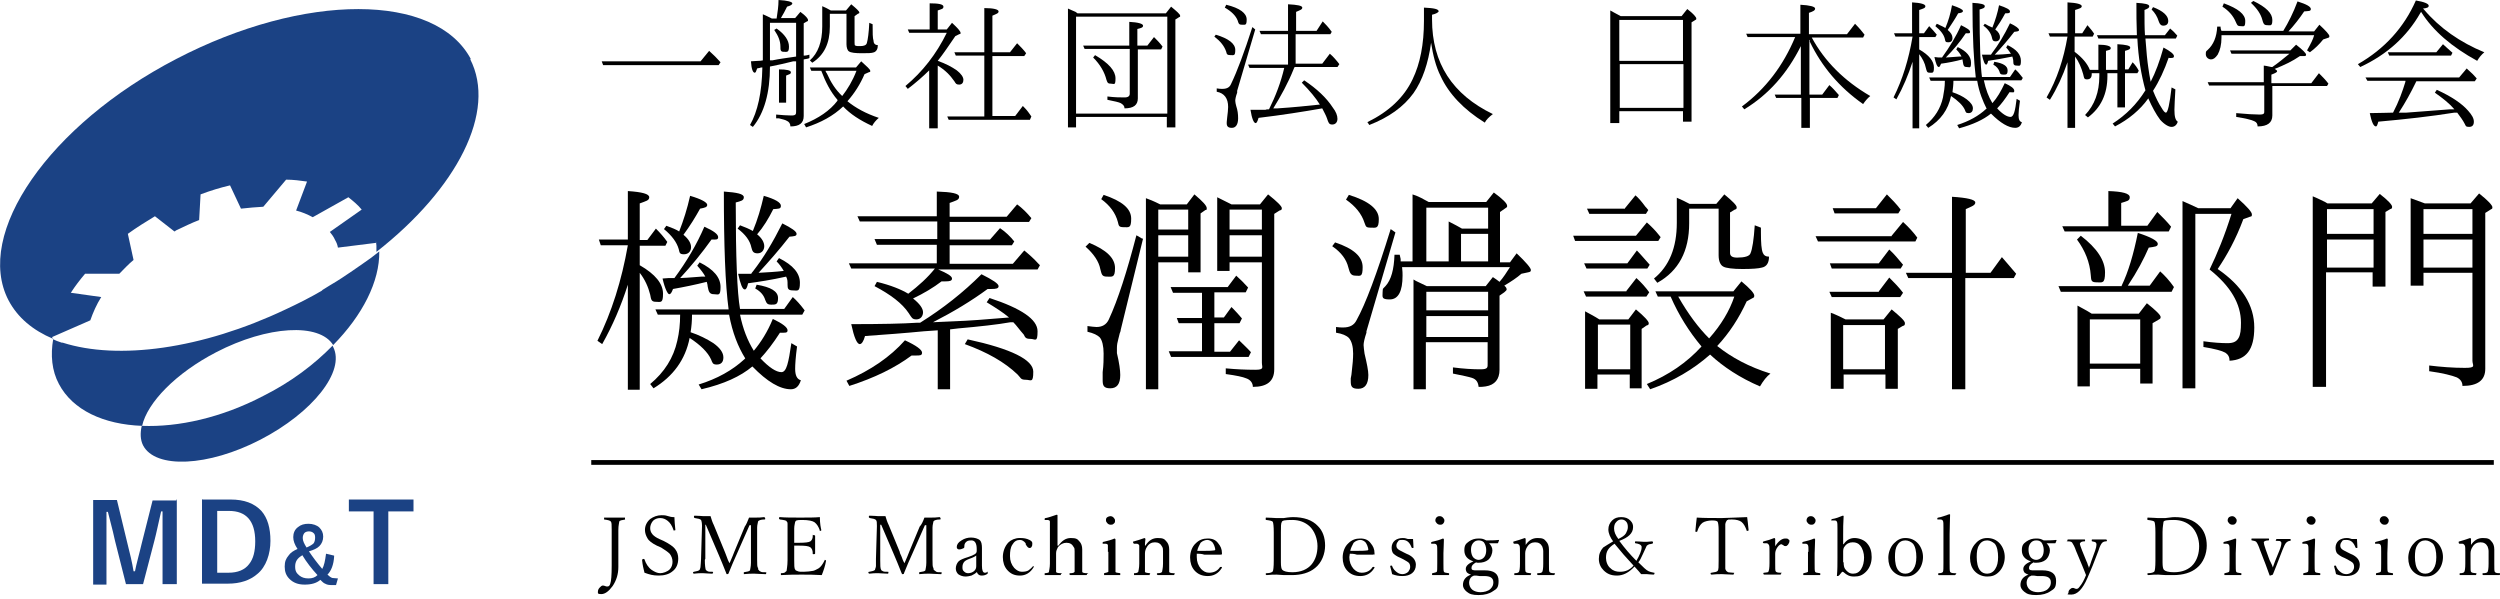 <?xml version="1.0" encoding="UTF-8"?>
<svg xmlns="http://www.w3.org/2000/svg" version="1.1" viewBox="0 0 526 126">
  <defs>
    <style>
      .cls-1 {
        fill: #1b4284;
      }

      .cls-2 {
        fill: none;
        stroke: #000;
        stroke-miterlimit: 10;
      }
    </style>
  </defs>
  <!-- Generator: Adobe Illustrator 28.7.1, SVG Export Plug-In . SVG Version: 1.2.0 Build 142)  -->
  <g>
    <g id="_レイヤー_1" data-name="レイヤー_1">
      <g>
        <path d="M147.4,12.9l1.8-2.2c.9.8,1.7,1.6,2.4,2.4l-.4.6h-24.3l-.3-.8h20.8Z"/>
        <path d="M169.1,11.7h.2c.3,0,.6-.1,1-.2v.7c-.1.1-.5.2-1.2.3v11.9c0,1.5-.9,2.2-2.8,2.2,0-.6-.3-1-.8-1.2-.3-.2-.9-.3-1.6-.5h-.6v-.8c1.2.1,2.2.2,3.2.2s1-.3,1-.9v-10.5h-.6c-1.6.4-3.3.8-4.9,1.1,0,5.5-1.2,9.8-3.6,12.7l-.6-.4c1.6-2.8,2.5-6.8,2.6-12.1h-.2c0,0-.2,0-.4.1-.2,0-.4.1-.5.1-.2.6-.3.9-.5.9-.4,0-.7-.8-.8-2.4.5,0,1-.1,1.6-.1s.7-.1.9-.1V3c.5.2,1.1.5,1.9.9h1c.2-1.3.4-2.6.4-3.9,1.9.1,2.9.4,2.9.7s-.4.5-1.1.7c-.4.8-.8,1.6-1.3,2.4h3l1.1-1.3c1.1.8,1.6,1.4,1.6,1.7s0,.2-.2.3l-.7.4v6.8ZM167.5,11.9v-7.1h-5.5v7.9h.5c1.4-.3,3-.5,5-.8ZM163.4,6c1.7,1.2,2.6,2.5,2.6,3.8s-.4,1.1-1.1,1.1-.7-.4-.7-1.1c0-1.1-.4-2.2-1.3-3.5l.5-.3ZM163.9,21.6v-7c1.6,0,2.5.2,2.5.6s-.3.4-1,.7v5.7h-1.5ZM176.2,21.2v-.2c-1.4-1.6-2.5-3.7-3.4-6.1h-2.1l-.3-.7h9.7l1.1-1.3c1.2,1.1,1.9,1.7,1.9,2s0,.2-.3.3l-.9.4c-.9,2.1-2.1,4-3.6,5.7,1.7,1.4,3.9,2.6,6.6,3.5-.6.5-1.1,1.1-1.4,1.7-2.6-1.2-4.6-2.5-6.1-4.1-2.1,2-4.7,3.4-7.8,4.4l-.4-.7c3-1.2,5.4-2.8,7-4.9ZM174.6,3v2.6c0,3.5-1.2,6-3.7,7.6l-.5-.5c1.7-1.5,2.6-3.9,2.6-7.1V1.3c.5.2,1.1.5,1.8.9h3.2l1.1-1.3c1.1.9,1.7,1.5,1.7,1.7s0,.2-.3.3l-.7.5v5.5c0,.4,0,.7.2.7.2.1.5.1,1,.1.8,0,1.3-.2,1.4-.7.2-.7.4-2.1.5-4.2l.7.3c0,1.8,0,2.9.2,3.5,0,.6.4.9.9.9,0,.8-.3,1.3-.8,1.5s-1.3.2-2.6.2-2.3-.1-2.7-.4c-.3-.2-.5-.8-.5-1.5V2.9h-3.5ZM177.2,20.2c1.1-1.4,2.2-3.2,3-5.3h-6.5c0,.2.2.4.3.6.8,1.8,1.8,3.4,3.2,4.7Z"/>
        <path d="M197.3,12.8h0c1.7.6,3,1.3,4,2,.9.7,1.4,1.4,1.4,2s-.3,1-.9,1-.7-.2-1-.7c-.9-1.3-2-2.4-3.5-3.3v13.2h-1.8v-12.2c-1.3,1.3-2.8,2.6-4.5,3.9l-.5-.6c3.6-3,6.5-6.7,8.7-11.2h-7.9l-.3-.7h4.6V.7c1.9,0,2.9.2,2.9.7s-.4.5-1.2.8v4h1.9l1.1-1.4c1.2,1.1,1.8,1.8,1.8,2.1s0,.2-.3.3l-.8.4c-1.3,1.9-2.5,3.7-3.7,5.2ZM207.1,24.3v-12.6h-6l-.3-.7h6.3V1.7c2,0,3,.3,3,.7s-.4.5-1.3.9v7.7h3.7l1.5-1.9c.7.7,1.4,1.4,1.9,2.1l-.4.6h-6.7v12.6h4.8l1.6-2.1.3.3c.6.6,1.1,1.3,1.5,1.9l-.3.7h-17.1l-.3-.7h7.8v-.2Z"/>
        <path d="M226.7,2.8h18.6l1.1-1.4c1.2,1,1.9,1.6,1.9,1.9s0,.2-.2.3l-.8.5v22.7h-1.8v-2.2h-19.1v2.2h-1.7V1.8c.6.3,1.2.5,1.6.7l.4.3ZM226.4,3.5v20.4h19.2V3.5h-19.2ZM239.4,10.3v10.4c0,1.4-.9,2.1-2.8,2.1,0-.5-.3-.8-.8-1.1-.4-.2-1.3-.4-2.8-.7v-.7c1.6.2,2.8.2,3.6.2s1.1-.3,1.1-.8v-9.4h-9.5l-.3-.7h9.7v-5c1.9.1,2.9.4,2.9.8s-.4.5-1.2.7v3.5h2.1l1.4-1.8c.6.6,1.2,1.2,1.8,2l-.3.6h-4.9ZM230.4,11.6c2.9,1.7,4.3,3.3,4.3,4.9s-.3,1.1-1,1.1-.7-.3-.9-.8c-.4-1.6-1.3-3.2-2.8-4.7l.4-.5Z"/>
        <path d="M255.8,7.3c2.7.8,4.1,1.9,4.1,3.2s-.3,1.1-1,1.1-.8-.2-.9-.7c-.4-1.2-1.2-2.2-2.5-3.2l.3-.4ZM264.1,6.2l-3.8,12.9v.4c-.3.8-.4,1.4-.4,1.7s.1.7.2,1.1c.3.9.4,1.7.4,2.6,0,1.3-.5,2-1.3,2s-1.1-.3-1.1-1c0,0,0-.4.1-1.2s.2-1.6.2-2.2c0-1.8-.8-2.9-2.4-3.2v-.7c.5.1.9.1,1.2.1.9,0,1.5-.3,1.8-1,1.3-2.7,2.8-6.7,4.5-12l.6.5ZM258,1c2.9.7,4.3,1.8,4.3,3.1s-.3,1.1-1,1.1-.7-.3-.9-.9c-.4-1-1.3-1.9-2.7-2.7l.3-.6ZM272.7,13.4h5.5l1.6-2.1c.7.6,1.4,1.4,2,2.2l-.4.6h-9c-.1.2-.2.3-.2.4-1.2,3-2.7,5.7-4.3,8.3h.9c3.1-.2,6.1-.5,8.9-.8-.8-1.3-2.1-2.9-3.8-4.6l.5-.5c2.7,1.8,4.7,3.7,6,5.7.7.9,1,1.7,1,2.4s-.4,1.2-1.1,1.2-.8-.4-1.1-1.3c-.2-.6-.6-1.3-1-2.1-4,.7-8.4,1.4-13.4,2-.2.7-.4,1.1-.6,1.1-.4,0-.8-.9-1.1-2.8h3.2c0-.1.7-.1.7-.1,1.4-2.8,2.5-5.7,3.2-8.7h-7.3l-.3-.7h8.4v-6.4h-5.7l-.3-.7h6V.9c2,.1,3,.3,3,.7s-.4.5-1.3.9v4h4.3l1.3-2c.5.5,1.2,1.2,1.9,2.2l-.3.5h-7.3v6.2h.1Z"/>
        <path d="M301.3,3.1v1c0,9.2,4.3,15.8,12.8,19.9-.8.6-1.4,1.2-1.7,1.8-4.5-2.8-7.6-6.1-9.3-9.8-1-2-1.6-4.4-2-7-.6,4.3-1.8,7.9-3.7,10.6-2.1,2.9-5.2,5.1-9.3,6.7l-.4-.6c4.5-2.2,7.7-5.2,9.5-9,1.6-3.3,2.4-7.4,2.4-12.3V1.6c2.1.1,3.1.3,3.1.8-.1.2-.5.5-1.4.7Z"/>
        <path d="M341,3.4h12.8l1.2-1.5c1.3,1,1.9,1.7,1.9,2s-.1.2-.2.3l-.8.5v20.9h-1.8v-2.2h-13.4v2.5h-1.9V2.2c.5.3,1.3.7,2.2,1.2ZM340.7,4.2v8.6h13.4V4.2h-13.4ZM354.2,22.7v-9.2h-13.4v9.2h13.4Z"/>
        <path d="M380.7,8.4v11.5h2.7l1.5-2c.7.6,1.3,1.3,2,2.1l-.3.6h-5.8v6.3h-1.8v-6.3h-5.3l-.3-.7h5.5v-10.2c-2.9,5.8-6.8,10.2-11.9,13.3l-.5-.6c5-3.7,8.7-8.6,11.2-14.6h-10l-.3-.7h11.4V1c2,.1,3.1.4,3.1.8s-.4.6-1.3.9v4.5h8l1.7-2.2c1,1,1.6,1.8,2,2.3l-.3.6h-10.8c2.7,5,6.8,9.1,12.3,12.3-.6.5-1.1,1.1-1.5,1.7-5-3.5-8.7-7.9-11.2-13.1v-.4Z"/>
        <path d="M402.4,13c-.9,2.8-2,5.4-3.4,7.9l-.6-.4c1.9-3.8,3.2-8,4-12.8h-3.6l-.3-.7h3.8V.5c1.9.1,2.8.4,2.8.8s-.4.5-1.3.8v4.9h1l1.1-1.5c.6.6,1.1,1.2,1.6,1.8l-.3.5h-3.4v2.6c2.1,1.2,3.1,2.5,3.1,3.8s-.3,1.1-.9,1.1-.6-.3-.8-1c-.2-1-.7-2-1.4-2.9v15.6h-1.4v-14ZM416,17h-5c0,.8-.1,1.6-.2,2.4,1.2.4,2.2.9,3,1.5.9.7,1.3,1.3,1.3,1.9s-.3,1-.9,1-.6-.2-.8-.7c-.4-.9-1.4-1.9-2.9-2.9-.6,2.9-2.2,5.1-4.8,6.7l-.5-.6c1.9-1.6,3.1-3.5,3.6-5.8.2-1.1.4-2.2.4-3.5h-3l-.3-.7h9.8c-.4-3.3-.7-8.5-.7-15.7,1.8.1,2.6.3,2.6.7s-.4.5-1.1.7c0,7.3.2,12,.5,14.2h5.9l1.1-1.6c.5.4,1,1,1.6,1.8l-.3.5h-7.9c.4,1.9,1,3.5,1.8,4.8,1-1.1,1.8-2.5,2.6-4.2,1.3.6,2,1.1,2,1.6s-.3.3-1,.3c-.9,1.4-1.8,2.6-2.6,3.4,1.1,1.2,2.1,1.8,2.8,1.8s1-1.3,1.3-3.8l.7.4c-.2,1.4-.3,2.4-.3,3,0,.9.2,1.4.7,1.5-.2.8-.7,1.2-1.4,1.2-1.4,0-3.1-1-5.1-3-1.6,1.3-3.8,2.3-6.7,3.1l-.4-.7c2.5-.8,4.5-1.9,6.1-3.4h.1c-.8-1.6-1.6-3.5-2-5.9ZM409.3,5.9c.6-1.4,1.1-3,1.4-4.8,1.5.5,2.3.9,2.3,1.2s-.3.4-1,.5c-.6,1.1-1.4,2.3-2.2,3.5.7.6,1,1.1,1,1.7s-.3.9-.9.9-.6-.2-.7-.7c-.2-.9-.9-1.8-2-2.7l.3-.5c.8.4,1.4.6,1.8.9ZM408.6,12.1c1.6-2.2,3-4.5,4-6.8,1.2.6,1.9,1,1.9,1.4s-.3.3-.9.3c-1.2,1.8-2.6,3.5-4.2,5.1.3,0,1.3-.1,2.8-.2h.5c-.2-.4-.5-.9-1.1-1.5l.3-.5c1.9.9,2.8,2,2.8,3.3s-.3.9-.9.9-.7-.3-.8-1c0-.2-.1-.4-.1-.6-1.5.4-3,.7-4.5.9-.2.5-.3.7-.5.7-.3,0-.6-.7-.9-2.1.6.1,1,.1,1.6.1ZM419.2,5.8c.6-1.5,1.1-3.1,1.4-4.7,1.5.5,2.3.9,2.3,1.3s-.3.4-1,.4c-.7,1.3-1.4,2.4-2.1,3.4.7.5,1,1.1,1,1.6s-.3.9-.9.9-.7-.3-.8-.8c-.2-.9-.8-1.8-1.8-2.5l.3-.4c.5.3,1.1.6,1.6.8ZM418.9,11.5l.2-.3c1.3-1.7,2.6-3.8,3.8-6.3,1.3.6,1.9,1.1,1.9,1.4s-.3.3-1,.4c-1.3,1.7-2.7,3.3-4.1,4.8,1.2,0,2.3-.1,3.4-.2-.3-.4-.6-.9-1-1.3l.3-.5c1.9.9,2.8,2,2.8,3.3s-.3,1-.9,1-.7-.3-.7-.8-.1-.7-.2-1.1c-2,.4-3.7.7-5.1.9-.1.6-.3.8-.4.8-.3,0-.6-.7-.9-2.1,1,0,1.6,0,1.9,0ZM419.6,13c1.9.3,2.8.9,2.8,1.8s-.3.9-.9.9-.7-.2-.8-.6c-.2-.6-.6-1.1-1.3-1.5l.2-.6Z"/>
        <path d="M435,7.7h-3.7l-.3-.7h4V.5c2,.1,3,.4,3,.8s-.5.5-1.4.8v4.9h1.5l1.1-1.7c.6.7,1.1,1.3,1.4,1.8l-.3.6h-3.8v3.2c1.6,1.2,2.7,2.5,3.2,3.8h1.8v-5.3c1.7,0,2.6.3,2.6.7s-.3.4-1,.6v4h2.4v-5.4c1.8.1,2.7.3,2.7.7s-.4.5-1.1.7v3.9h.7l.9-1.5c.6.6,1,1.2,1.3,1.8l-.3.5h-2.6v7.2h-1.6v-7.2h-2.1v.6c0,3.8-1.4,6.7-4.1,8.7l-.6-.5c2-2.1,3-4.8,3-8.2v-.6h-1.6v.2c0,.7-.3,1.1-1,1.1s-.6-.4-.8-1.1c-.4-1.4-.9-2.6-1.7-3.7v15h-1.6v-13.8c-1,2.9-2.2,5.5-3.7,7.9l-.7-.5c2.2-3.8,3.6-8.1,4.4-12.8ZM452,20.7c-1.7,2.4-4.1,4.4-7,5.9l-.5-.6c2.8-1.8,5.1-4.1,6.9-7-.9-3.3-1.5-6.9-1.7-10.9h-8.2l-.3-.7h8.4c-.1-2.3-.1-4.6-.1-6.8,1.8.1,2.7.3,2.7.7s-.3.5-1,.8c0,2.1,0,3.8.1,5.3h4.2l1.1-1.4c.5.4,1,.9,1.5,1.5l-.3.6h-6.4c.2,2.8.4,4.8.6,6.1.1.9.3,1.9.5,3,1-1.9,1.9-4.3,2.7-7.2,1.5.8,2.2,1.4,2.2,1.8s-.3.4-.8.4-.2,0-.3-.1c-.9,2.6-2,5-3.3,7,.6,1.5,1.2,2.7,1.8,3.6.4.7.7,1,.9,1,.4,0,.8-1.8,1.2-5.3l.8.4c-.1,2-.2,3.4-.2,4.3,0,1.4.2,2.2.7,2.5-.2.7-.7,1.1-1.3,1.1s-1.5-.5-2.4-1.5c-.9-1.2-1.7-2.7-2.5-4.5ZM455.1,5.4c-.4,0-.7-.3-.9-.9-.3-1-.8-1.8-1.5-2.5l.3-.5c2.1.8,3.2,1.8,3.2,2.9,0,.7-.4,1-1.1,1Z"/>
        <path d="M467.4,6.5h13c1.1-1.8,2.1-3.8,3-6.2,1.9.6,2.8,1.1,2.8,1.6s-.5.4-1.4.5c-1,1.5-2.1,2.9-3.3,4.2h5.4l1.1-1.4c1.4,1.3,2.1,2.1,2.1,2.4s-.1.3-.4.4l-.9.3c-.8,1-1.7,1.9-2.8,2.7l-.6-.4c.8-1.4,1.3-2.4,1.5-3.2h-19.5v.5c0,1.5-.3,2.7-.8,3.6-.5.7-.9,1-1.4,1s-1.1-.4-1.1-1.1.1-.6.4-.9c1.2-1.1,1.9-2.7,2-4.9h.7c0,.5.2.9.2.9ZM478.6,14.5c.3.2.5.3.5.5s-.4.4-1.2.7v1.8h8.4l1.6-2.1c.7.7,1.4,1.4,2,2.2l-.3.5h-11.5v6.2c0,1.5-1,2.3-3.1,2.3,0-.5-.2-.9-.7-1.1-.6-.3-1.9-.6-3.8-.9v-.8c2.2.2,3.8.3,4.9.3s1-.3,1-.9v-5.2h-11.6l-.3-.7h11.8v-3.5c.2,0,.7.1,1.6.3h.2c1.3-.9,2.5-1.9,3.6-2.8h-12.2l-.3-.7h12.7l1.2-1.2c1.4,1.1,2.1,1.8,2.1,2.1s-.2.3-.5.3h-.8c-1.6,1.1-3.3,1.9-5.3,2.7ZM467.9.7c3,1.1,4.5,2.3,4.5,3.7s-.3,1.1-1,1.1-.7-.3-1-.9c-.5-1.2-1.4-2.3-2.8-3.2l.3-.7ZM474.1.2c2.7,1.3,4,2.6,4,4s-.4,1.1-1.1,1.1-.8-.4-1-1.1c-.3-1.2-1.1-2.4-2.4-3.6l.5-.4Z"/>
        <path d="M509.8,1.8l.2.2c3.3,3.9,7.6,6.9,12.7,9-.6.5-1.1,1.1-1.5,1.8-5.3-2.9-9.3-6.3-11.8-10.3-.1.1-.1.2-.2.3-2.8,4.9-7,8.7-12.6,11.3l-.5-.6c5.6-3.2,9.7-7.7,12.2-13.4,1.8.3,2.7.7,2.7,1.1,0,.4-.4.5-1.2.6ZM503.5,23.7c1.2-2.3,2-4.5,2.6-6.5h0v-.2h-8l-.4-.7h19.7l1.6-1.9.3.3c.7.6,1.3,1.2,1.8,1.8l-.4.6h-12.3c-1.2,2.5-2.4,4.6-3.5,6.3-.1.2-.2.3-.2.3h1.6c2.4-.2,5.5-.4,9.2-.7h.9c-1-1.2-2.4-2.3-4.1-3.5l.4-.6c3.1,1.4,5.3,2.9,6.6,4.4.8.9,1.2,1.6,1.2,2.3s-.3,1.1-1,1.1-.7-.2-.9-.6c-.4-.8-1-1.6-1.6-2.4h-.6c-5,.8-10.4,1.4-16,1.9-.2.7-.3,1-.5,1-.5,0-.9-.9-1.3-2.8,2.1,0,3.7-.1,4.9-.1ZM512.6,11l1.4-1.7c.8.7,1.4,1.3,2,1.8l-.3.6h-13l-.3-.7h10.2Z"/>
      </g>
      <g>
        <path d="M131.6,109.3c-.7.1-1.2.2-1.3.4,0,.2-.2.8-.2,1.8v7.8c0,1.5-.4,2.8-1.2,4-.8,1.1-1.6,1.7-2.4,1.7s-.7-.2-.7-.5.1-.6.4-.9c.2-.2.4-.4.6-.4s.3,0,.5.1.4.1.5.1c.3,0,.5-.2.6-.6.2-.5.3-1.8.3-3.8v-7.6c0-1,0-1.5-.2-1.7s-.6-.3-1.4-.4c0,0,0-.1,0-.2q0-.2,0-.2h4.4c0,0,0,.1,0,.2,0,0,0,.2,0,.2Z"/>
        <path d="M141.9,108.9c0,.7.1,1.5.2,2.6h0c0,.1-.1.1-.3.1s-.1,0-.1-.1c-.3-.9-.7-1.5-1.2-1.9s-1-.6-1.6-.6-1.2.2-1.6.7c-.3.4-.5.9-.5,1.4,0,1,.6,1.7,1.9,2.3l.9.4c1.2.6,2.1,1.2,2.5,1.8.4.5.6,1.2.6,1.9,0,1.2-.4,2.1-1.2,2.7-.7.6-1.7.9-2.9.9s-1.9-.2-3-.6c-.2-.8-.4-1.6-.5-2.6h0c0-.2.1-.3.3-.3s.1,0,.2.1c.3.9.8,1.7,1.5,2.2.6.4,1.2.7,1.8.7s1.5-.3,2-.8c.4-.4.6-1,.6-1.6s-.2-1.2-.6-1.7c-.4-.4-1-.8-1.8-1.3l-.9-.4c-1-.5-1.7-1-2-1.6-.3-.5-.5-1.1-.5-1.7,0-.9.4-1.7,1.1-2.3.7-.5,1.5-.8,2.4-.8s1,.1,1.4.2c.3.1.7.2,1.1.2-.1,0,0,0,.2,0Z"/>
        <path d="M157.6,108.9h1.4c.5,0,1.1,0,1.8-.1,0,0,.2.1.2.3s0,.2-.2.2c-.7,0-1.2.2-1.3.4,0,.2-.2.7-.2,1.3v6.8c0,.9,0,1.5.2,1.7,0,.2,0,.4.2.5,0,.1.2.2.4.3.2.1.5.1.9.1s.2.1.2.2c0,.2,0,.2-.2.2-.9,0-1.7-.1-2.3-.1s-1.3,0-2.2.1c0,0,0-.1,0-.2s0-.2,0-.2c.7-.1,1.2-.2,1.3-.4,0-.2.2-.7.2-1.6v-7.9h-.3l-2.6,5.9c-.6,1.3-1.2,2.7-1.8,4.2,0,.1-.1.2-.3.2s-.1,0-.2-.2c-.6-1.6-1.2-2.9-1.6-3.9l-2.7-6.3h-.1v7.2c-.1.1-.1.2-.1.3,0,1,.1,1.7.2,2,.1.1.2.2.4.3.2.1.5.1.9.1s.2.1.2.2c0,.2-.1.2-.2.2-.8,0-1.4-.1-1.9-.1s-1.2,0-1.9.1c-.1,0-.2-.1-.2-.2s.1-.2.2-.2c.6-.1,1-.2,1.2-.4.1-.2.2-.5.2-.8s.1-.8.1-1.5l.2-6.8v-.2c0-.6-.1-1-.2-1.2-.2-.2-.6-.3-1.3-.4-.1,0-.2-.1-.2-.2,0-.2,0-.3.2-.3.9,0,1.5.1,1.8.1h1.5c.2.7.4,1.3.7,1.9l2.3,5.6c.1.3.3.7.5,1.3.2.6.4.9.5,1.1.5-1.1.8-1.9,1-2.4l2.2-5.3c.3-.4.6-1.1.9-1.9Z"/>
        <path d="M172.9,121c-1.6-.1-3-.1-4.2-.1s-2.8,0-4.4.1c0,0,0-.1,0-.2s0-.2,0-.2c.5,0,.8-.1.9-.2,0-.1.2-.1.3-.3,0-.2.2-1,.2-2.2v-7.7c0-.2,0-.3-.2-.5,0-.2-.6-.3-1.4-.4,0,0-.2-.1-.2-.2,0-.2,0-.3.2-.3,1.1.1,2.6.1,4.3.1s3,0,4.1-.1c0,1.4.2,2.3.3,2.7h0c0,.1,0,.2-.3.2s0,0,0-.1c-.3-.8-.6-1.3-1.1-1.7-.4-.3-1.3-.5-2.6-.5s-1.3.1-1.5.4c0,.2-.2.7-.2,1.4v3h1.1c1.2,0,2-.1,2.3-.3.3-.2.5-.6.5-1.1s0-.2.2-.2c.2,0,.3,0,.3.2v3.6c0,.1,0,.2-.3.2s-.2-.1-.2-.2c0-.6-.2-1.1-.6-1.3-.3-.2-1-.3-2.2-.3h-1.1v3c0,1.1,0,1.8.2,2,0,.2.3.3.6.4.2.1.6.1,1.2.1s1.5-.1,2-.2c.4-.1.7-.3,1.1-.5.5-.3.9-.9,1.3-1.7,0-.1,0-.1,0-.1.2,0,.3.1.3.2h0c-.2,1.1-.5,2-.9,3Z"/>
        <path d="M194.5,108.9h1.4c.5,0,1.1,0,1.8-.1,0,0,.2.1.2.3s0,.2-.2.2c-.7,0-1.2.2-1.3.4,0,.2-.2.7-.2,1.3v6.8c0,.9,0,1.5.2,1.7,0,.2,0,.4.2.5s.2.2.4.3c.2.1.5.1.9.1s.2.1.2.2c0,.2,0,.2-.2.2-.9,0-1.7-.1-2.3-.1s-1.3,0-2.2.1c0,0,0-.1,0-.2s0-.2,0-.2c.7-.1,1.2-.2,1.3-.4,0-.2.2-.7.2-1.6v-7.9h-.3l-2.6,5.9c-.6,1.3-1.2,2.7-1.8,4.2,0,.1,0,.2-.3.2s0,0-.2-.2c-.6-1.6-1.2-2.9-1.6-3.9l-2.7-6.3h-.2v7.2c0,.1,0,.2,0,.3,0,1,0,1.7.2,2,0,.1.2.2.4.3.2.1.5.1.9.1s.2.1.2.2c0,.2,0,.2-.2.2-.8,0-1.4-.1-1.9-.1s-1.2,0-1.9.1c0,0-.2-.1-.2-.2s0-.2.2-.2c.6-.1,1-.2,1.2-.4,0-.2.2-.5.2-.8s0-.8,0-1.5l.2-6.8v-.2c0-.6,0-1-.2-1.2-.2-.2-.6-.3-1.3-.4,0,0-.2-.1-.2-.2,0-.2,0-.3.2-.3.9,0,1.5.1,1.8.1h1.5c.2.7.4,1.3.7,1.9l2.3,5.6c0,.3.3.7.5,1.3.2.6.4.9.5,1.1.5-1.1.8-1.9,1-2.4l2.2-5.3c.4-.4.7-1.1,1-1.9Z"/>
        <path d="M205.6,120.3c-.4.4-.8.6-1.2.8-.4.1-.8.2-1.3.2s-1.1-.2-1.5-.5c-.3-.3-.5-.7-.5-1.2s.2-1.1.6-1.5c.3-.3,1-.6,2-.9.6-.2,1.1-.4,1.4-.6s.4-.4.4-.7v-.4c0-1.2-.4-1.8-1.1-1.8s-.9.1-1.2.4c-.2.2-.3.5-.3.8s0,.4-.3.5c-.2.1-.5.2-.8.2s-.5-.2-.5-.5c0-.5.3-1,1-1.4.6-.4,1.3-.6,2-.6s1.5.2,1.9.6c.3.3.4.9.4,1.6v3.7c0,1,.2,1.5.6,1.5s.3,0,.4-.1c0,0,0-.1.2-.1,0,0,0,0,0,.1s0,.1,0,.2c0,0,0,.1,0,.1-.4.3-.8.4-1.3.4-.4,0-.8-.2-1-.8ZM205.5,116.8c-.2.2-.7.5-1.6.8-.5.2-.9.4-1.1.7-.2.3-.3.6-.3,1s0,.7.4,1c.2.2.5.3.8.3.5,0,1-.2,1.3-.5s.4-.6.4-1v-2.3Z"/>
        <path d="M214.7,113.2c.7,0,1.3.1,1.9.4.4.2.6.4.6.7s0,.6-.2.8c0,.1-.2.2-.4.2s-.5-.2-.8-.8v-.2c-.4-.5-.8-.7-1.2-.7-.7,0-1.2.3-1.6,1-.4.6-.5,1.4-.5,2.4s.3,1.8.9,2.5c.5.5,1,.8,1.6.8s1.1-.1,1.4-.3c.3-.2.6-.5.9-.8,0-.1,0-.1,0-.1,0,0,.2,0,.2.1,0,0,0,.1,0,.1h0c-.7,1.2-1.7,1.8-2.9,1.8s-2-.4-2.7-1.2c-.6-.7-.9-1.6-.9-2.7s.4-2.3,1.2-3.1c.5-.5,1.4-.9,2.3-.9Z"/>
        <path d="M222.7,114.8c.7-1,1.5-1.6,2.6-1.6s1.4.2,1.8.7c.4.4.6,1,.6,1.7v3c0,1,0,1.6,0,1.7,0,.2.4.3,1,.3s0,.1,0,.2,0,.2-.2.2h-3.3c0,0-.2-.1-.2-.2s0-.2.2-.2c.5,0,.8-.1.9-.3,0-.2,0-.8,0-1.7v-2.6c0-.4,0-.7-.2-.9-.3-.6-.8-.9-1.5-.9s-1.3.3-1.8.9c-.2.4-.4.8-.4,1.3v2.2c0,1,0,1.6,0,1.7,0,.2.4.3,1,.3s0,.1,0,.2,0,.2,0,.2h-3.4c0,0,0-.1,0-.2s0-.2,0-.2c.4,0,.6-.1.7-.1s.2-.1.2-.2c0-.2.2-.8.2-1.7v-7.5c0-.7,0-1.2,0-1.4,0-.2-.3-.3-.5-.3h-.6c0,0,0-.1,0-.2s0-.2.2-.2c.6-.1,1.4-.4,2.3-.7,0,0,.2,0,.2.1,0,1.4,0,2.8,0,4.1v2.3h.1Z"/>
        <path d="M233.1,116.1c0-.7,0-1.2,0-1.4,0-.2-.3-.3-.5-.3h-.6c0,0,0-.1,0-.2s0-.2.2-.2c.9-.2,1.6-.4,2.3-.7,0,0,.2.1.2.2,0,1.1,0,2.1,0,2.9v2.1c0,1.1,0,1.6,0,1.8,0,.2.4.2,1,.3,0,0,0,.1,0,.2q0,.2,0,.2h-3.4c0,0,0-.1,0-.2s0-.2,0-.2c.5-.1.8-.2.9-.3,0-.1,0-.7,0-1.8,0,0,0-2.4,0-2.4ZM233.6,108.6c.3,0,.5.1.7.3.2.2.3.4.3.6,0,.3,0,.5-.3.7-.2.2-.4.2-.6.2-.3,0-.5-.1-.7-.3-.2-.2-.3-.4-.3-.6,0-.3,0-.5.3-.7.2-.1.4-.2.6-.2Z"/>
        <path d="M241,114.8c.7-1.1,1.5-1.6,2.6-1.6s1.4.2,1.8.7c.4.4.6,1,.6,1.7v3c0,1,0,1.6,0,1.7,0,.2.4.3.9.3s.2.1.2.2,0,.2-.2.2h-3.3c0,0-.2-.1-.2-.2s0-.2.2-.2c.5,0,.8-.1.9-.3,0-.2.2-.7.2-1.7v-2.6c0-.4,0-.7-.2-1-.3-.6-.8-.9-1.5-.9s-1.3.3-1.7,1c-.2.3-.4.8-.4,1.3v2.2c0,1,0,1.6,0,1.7s.2.2.3.2.4.1.7.1,0,.1,0,.2,0,.2,0,.2h-3.3c0,0,0-.1,0-.2s0-.2,0-.2c.5,0,.8-.1.9-.3,0-.2.2-.7.2-1.7v-2.4c0-.7,0-1.2,0-1.4,0-.2-.3-.4-.5-.4h-.6c0,0-.2-.1-.2-.3s0-.2.2-.2c.7-.2,1.4-.4,2.2-.7,0,0,.2.1.2.2-.1.7-.1,1.1-.1,1.4Z"/>
        <path d="M251.8,116.5c0,.3,0,.5,0,.7,0,1,.3,1.8.9,2.5.5.5,1,.8,1.7.8,1,0,1.8-.4,2.3-1.2h.1q.1-.1.2,0c.1,0,.1.1.1.1q0,.1-.1.2c-.7,1.1-1.7,1.6-2.9,1.6s-2.1-.4-2.8-1.2c-.6-.7-.9-1.6-.9-2.7s.4-2.3,1.2-3c.7-.7,1.5-1,2.5-1s1.7.3,2.2,1c.5.6.8,1.2.8,2.1s0,.2-.1.2q-.1.1-.2.1h-3.4c-.6-.2-1.2-.2-1.5-.2ZM251.9,115.9h1.4c.8,0,1.5,0,2.2-.1.1,0,.2-.1.2-.2-.1-.6-.3-1.1-.6-1.5-.3-.3-.7-.5-1.1-.5s-1,.2-1.4.6c-.3.6-.6,1.1-.7,1.7Z"/>
        <path d="M272,108.8c2.3,0,4.1.6,5.3,1.9,1,1,1.5,2.4,1.5,4.1s-.7,3.6-2.1,4.7c-1.2,1-2.9,1.5-4.9,1.5h-1.6c-.6,0-1.1-.1-1.6-.1s-1.3,0-2.1.1c-.1,0-.2-.1-.2-.2s0-.2.2-.2c.7,0,1.2-.2,1.3-.4.1-.2.2-.9.2-2.2v-6c0-1.3-.1-2-.2-2.2-.1-.2-.6-.3-1.4-.4-.1,0-.1-.1-.1-.2,0-.2,0-.3.1-.3.9,0,1.6.1,2.1.1h1.6c1.2-.2,1.9-.2,1.9-.2ZM269.5,111.9v6.4c0,.9.1,1.4.3,1.6.3.3,1,.5,2.1.5,1.8,0,3.2-.6,4.1-1.7.8-1,1.2-2.3,1.2-3.8s-.6-3.2-1.7-4.2c-.9-.8-2.1-1.3-3.6-1.3s-2.1.1-2.2.4c-.2.3-.2,1-.2,2.1Z"/>
        <path d="M284,116.5c0,.3-.1.5-.1.7,0,1,.3,1.8.9,2.5.5.5,1,.8,1.7.8,1,0,1.8-.4,2.3-1.2h.1q.1-.1.2,0c.1,0,.1.1.1.1q0,.1-.1.2c-.7,1.1-1.7,1.6-2.9,1.6s-2.1-.4-2.8-1.2c-.6-.7-.9-1.6-.9-2.7s.4-2.3,1.2-3c.7-.7,1.5-1,2.5-1s1.7.3,2.2,1c.5.6.8,1.2.8,2.1s0,.2-.1.2q-.1.1-.2.1h-3.4c-.6-.2-1.2-.2-1.5-.2ZM284.1,115.9h1.4c.8,0,1.5,0,2.2-.1.1,0,.2-.1.2-.2-.1-.6-.3-1.1-.6-1.5-.3-.3-.7-.5-1.1-.5s-1,.2-1.4.6c-.3.6-.6,1.1-.7,1.7Z"/>
        <path d="M297.3,113.4c0,.4.1,1,.1,1.8h0c0,.1-.1.1-.2.1s-.1,0-.2-.1c-.4-1.1-1-1.6-1.9-1.6s-.8.1-1,.4c-.2.2-.3.5-.3.8s.1.5.3.7.6.4,1.2.7l.6.3c.8.3,1.3.7,1.6,1.1.2.3.4.7.4,1.2,0,.8-.3,1.4-.8,1.8s-1.2.6-2,.6-1.4-.1-2.2-.4c-.1-.4-.2-1-.4-1.6h0c0-.2.1-.2.2-.2s.2,0,.2.1c.2.6.6,1,1,1.3s.8.4,1.2.4.9-.2,1.2-.5c.2-.3.4-.6.4-1s-.1-.7-.3-.9c-.2-.2-.6-.4-1.1-.7l-.6-.3c-.8-.3-1.3-.7-1.6-1-.2-.3-.3-.7-.3-1.2s.2-1.1.7-1.5c.4-.3,1-.5,1.6-.5s.7.1,1.1.2h.7c.1,0,.2,0,.4,0Z"/>
        <path d="M302.4,116.1c0-.7,0-1.2-.1-1.4-.1-.2-.3-.3-.5-.3h-.6c-.1,0-.1-.1-.1-.2s.1-.2.2-.2c.9-.2,1.6-.4,2.3-.7.1,0,.2.1.2.2,0,1.1-.1,2.1-.1,2.9v2.1c0,1.1,0,1.6.1,1.8.1.2.4.2,1,.3.1,0,.1.1.1.2q0,.2-.1.2h-3.4c-.1,0-.1-.1-.1-.2s0-.2.1-.2c.5-.1.8-.2.9-.3.1-.1.1-.7.1-1.8v-2.4h0ZM302.9,108.6c.3,0,.5.1.7.3.2.2.3.4.3.6,0,.3-.1.5-.3.7s-.4.2-.6.2c-.3,0-.5-.1-.7-.3-.2-.2-.3-.4-.3-.6,0-.3.1-.5.3-.7.1-.1.3-.2.6-.2Z"/>
        <path d="M309.5,120.9c-.4-.1-.7-.3-.9-.5-.1-.2-.2-.4-.2-.7,0-.6.5-1.1,1.6-1.6-1.3-.4-1.9-1.2-1.9-2.3s.3-1.4,1-1.9c.6-.4,1.2-.6,2-.6s1,.1,1.6.4c.9,0,1.8,0,2.6-.1q.1,0,.1.1l-.2.5c0,.1-.1.1-.2.1h-1.7c.4.4.7.9.7,1.5s-.3,1.5-.9,2c-.5.4-1.2.6-2,.6s-.3,0-.5-.1c-.7.4-1,.7-1,1.2s.4.5,1.1.5h1.7c1.9,0,2.9.7,2.9,2.2s-.4,1.7-1.2,2.2c-.7.5-1.7.8-3,.8s-1.9-.2-2.5-.7c-.5-.4-.8-.9-.8-1.4,0-1.1.6-1.8,1.7-2.2ZM310.1,121.1c-.1.1-.2.1-.4.2-.4.3-.6.8-.6,1.3s.2,1.1.7,1.5c.4.3,1,.5,1.7.5s1.6-.2,2.1-.7.6-.9.6-1.4-.2-.8-.5-1-.8-.3-1.4-.3h-1c-.5-.1-.8-.1-1.2-.1ZM311.1,113.7c-.5,0-.9.2-1.2.6s-.4.8-.4,1.4.2,1.3.5,1.6c.3.3.7.5,1.1.5s.9-.2,1.2-.6.4-.9.4-1.5-.2-1.2-.5-1.6c-.3-.3-.7-.4-1.1-.4Z"/>
        <path d="M320.9,114.8c.7-1.1,1.5-1.6,2.6-1.6s1.4.2,1.8.7c.4.4.6,1,.6,1.7v3c0,1,0,1.6.1,1.7.1.2.4.3.9.3s.2.1.2.2,0,.2-.2.2h-3.3c-.1,0-.2-.1-.2-.2s0-.2.2-.2c.5,0,.8-.1.9-.3s.2-.7.2-1.7v-2.6c0-.4-.1-.7-.2-1-.3-.6-.8-.9-1.5-.9s-1.3.3-1.7,1c-.2.3-.4.8-.4,1.3v2.2c0,1,0,1.6.1,1.7s.2.2.3.2.4.1.7.1.1.1.1.2,0,.2-.1.2h-3.3c-.1,0-.1-.1-.1-.2s0-.2.1-.2c.5,0,.8-.1.9-.3s.2-.7.2-1.7v-2.4c0-.7,0-1.2-.1-1.4-.1-.2-.3-.4-.5-.4h-.6c-.1,0-.2-.1-.2-.3s.1-.2.2-.2c.7-.2,1.4-.4,2.2-.7.1,0,.2.1.2.2,0,.7,0,1.1,0,1.4Z"/>
        <path d="M339.4,113.9c-.6-.8-1-1.7-1-2.5s.3-1.4.8-1.9,1.1-.7,1.9-.7,1.4.2,1.9.7.6.9.6,1.4c0,1.3-1,2.2-2.9,2.9,1.1,1.5,2.3,2.9,3.6,4.2.3-.5.6-1.1.8-1.6s.3-.9.3-1.2,0-.3-.1-.4c-.1-.2-.5-.4-1.2-.5-.1,0-.1-.1-.1-.2q0-.2.1-.2c.8,0,1.4.1,1.8.1s.9,0,1.7-.1c.1,0,.2.1.2.2,0,.2-.1.3-.2.3-.3.1-.6.1-.6.1-.2.1-.4.2-.5.3-.1.1-.3.7-.8,1.7-.4.9-.7,1.5-1,1.8,1,1,1.7,1.7,2.2,1.9.2.1.6.2,1.1.3h.1v.2c0,.1-.1.2-.2.2-.6,0-1.1-.1-1.4-.1h-1.2c-.2-.3-.7-.8-1.4-1.6-1.2,1.3-2.4,1.9-3.7,1.9s-2.1-.4-2.8-1.1c-.6-.6-1-1.4-1-2.4s.3-1.7.9-2.4c.5-.3,1.2-.8,2.1-1.3ZM339.7,114.4c-.6.4-1.1.8-1.4,1.3-.3.5-.4,1-.4,1.7s.3,1.7,1,2.2c.5.5,1.2.7,1.9.7s1.1-.1,1.6-.3c.4-.2.9-.5,1.3-1-1.5-1.6-2.8-3.1-4-4.6ZM340.5,113.4c.8-.4,1.3-.7,1.6-1.2.2-.4.4-.8.4-1.3s-.1-.9-.4-1.2c-.3-.3-.6-.4-1-.4s-.8.2-1.1.6c-.3.3-.4.8-.4,1.3,0,.7.3,1.4.9,2.2Z"/>
        <path d="M367.6,108.8c.1.7.2,1.6.3,2.7h0c0,.2-.1.2-.3.2s-.1,0-.1-.1c-.3-.8-.6-1.4-1.1-1.8-.4-.3-1.1-.5-2-.5s-.7,0-.9.1c-.1,0-.2.1-.3.3-.1.2-.2.4-.2.6v9.3c0,.2.1.3.2.5.1.1.2.2.4.3.2,0,.5.1,1,.1s.2.1.2.2c0,.2-.1.2-.2.2-.9,0-1.7-.1-2.3-.1s-1.4,0-2.2.1c-.1,0-.2-.1-.2-.2s0-.2.2-.2c.7-.1,1.2-.2,1.3-.4.2-.2.2-.9.2-2.1v-6.5c0-.9-.1-1.5-.2-1.7-.1-.2-.5-.3-1.2-.3s-1.6.2-2,.5c-.5.4-.8.9-1.1,1.8,0,.1-.1.1-.1.1-.2,0-.3,0-.3-.1h0c.1-1.2.2-2.1.3-2.9,1.5.1,3.3.1,5.3.1,2-.1,3.7-.1,5.3-.2Z"/>
        <path d="M373.4,115.1c.7-1.2,1.5-1.8,2.2-1.8s.5.1.7.2.2.2.2.3c0,.3-.1.5-.3.8-.2.2-.3.3-.5.3s-.3,0-.5-.2l-.4-.2c-.2,0-.5.2-.8.6s-.5.9-.5,1.4v2c0,1,0,1.6.1,1.7.1.2.4.3,1,.3s.1.1.1.2,0,.2-.1.2h-3.4c-.1,0-.2-.1-.2-.2s0-.2.2-.2c.3,0,.6-.1.7-.1s.2-.1.2-.2c.1-.2.2-.7.2-1.7v-2.4c0-.7,0-1.2-.1-1.4-.1-.2-.3-.4-.5-.4h-.6c-.1,0-.2-.1-.2-.2s.1-.2.2-.2c.8-.2,1.5-.4,2.2-.7.1,0,.2.1.2.2,0,.7,0,1.3,0,1.7Z"/>
        <path d="M380.5,116.1c0-.7,0-1.2-.1-1.4-.1-.2-.3-.3-.5-.3h-.6c-.1,0-.1-.1-.1-.2s.1-.2.2-.2c.9-.2,1.6-.4,2.3-.7.1,0,.2.1.2.2,0,1.1-.1,2.1-.1,2.9v2.1c0,1.1,0,1.6.1,1.8.1.2.4.2,1,.3.1,0,.1.1.1.2q0,.2-.1.2h-3.4c-.1,0-.1-.1-.1-.2s0-.2.1-.2c.5-.1.8-.2.9-.3,0-.1,0-.7,0-1.8v-2.4h0ZM381,108.6c.3,0,.5.1.7.3.2.2.3.4.3.6,0,.3-.1.5-.3.7-.2.2-.4.2-.6.2-.3,0-.5-.1-.7-.3-.2-.2-.3-.4-.3-.6,0-.3.1-.5.3-.7.1-.1.3-.2.6-.2Z"/>
        <path d="M387.9,114.5c.6-.9,1.4-1.3,2.3-1.3s2.1.4,2.7,1.2c.6.7.9,1.6.9,2.8s-.4,2.3-1.2,3.1-1.5,1-2.5,1-1.5-.3-2.2-.9c0,0-.1-.1-.2-.1s-.1,0-.2.1l-.5.6c-.1.1-.2.2-.4.2s-.1-.1-.1-.2c.1-1.1.1-2.3.1-3.6v-6.2c0-.7,0-1.2-.1-1.4-.1-.2-.2-.3-.5-.3h-.6c-.1.1-.1,0-.1-.1s.1-.2.2-.2c.7-.1,1.5-.4,2.2-.7.1,0,.2,0,.2.1-.1,1.4-.1,2.7-.1,4v1.9h.1ZM387.9,118.3c0,.7.1,1.1.3,1.4.5.7,1,1,1.7,1s1.3-.3,1.7-1c.4-.6.6-1.5.6-2.4s-.3-1.9-.8-2.5c-.4-.5-.9-.7-1.6-.7s-1.3.3-1.7.9c-.2.2-.3.6-.3,1v2.3h0Z"/>
        <path d="M400.9,113.2c1.1,0,2,.4,2.7,1.2.6.7,1,1.7,1,2.8s-.4,2.3-1.2,3.1-1.5,1-2.5,1-2-.4-2.7-1.2c-.6-.7-.9-1.6-.9-2.7s.4-2.3,1.2-3.1,1.5-1.1,2.4-1.1ZM400.9,113.7c-.7,0-1.3.3-1.7,1-.4.6-.5,1.4-.5,2.5s.2,2.2.7,2.8c.4.5.9.7,1.5.7s1.3-.3,1.7-1c.4-.6.6-1.4.6-2.5s-.2-2.2-.7-2.8c-.4-.4-1-.7-1.6-.7Z"/>
        <path d="M408.9,118.5v-7.5c0-.7,0-1.2-.1-1.4-.1-.2-.3-.3-.5-.3h-.6c-.1,0-.1-.1-.1-.2s.1-.2.2-.2c.7-.1,1.4-.4,2.3-.7.1,0,.2,0,.2.1,0,1.1-.1,2.4-.1,4.1v6.1c0,1,0,1.6.1,1.8.1.2.4.3,1,.3s.2.1.2.2-.1.2-.2.2h-3.4c-.1,0-.1-.1-.1-.2s0-.2.1-.2c.5,0,.8-.1.9-.3.1-.2.1-.8.1-1.8Z"/>
        <path d="M418.1,113.2c1.1,0,2,.4,2.7,1.2.6.7,1,1.7,1,2.8s-.4,2.3-1.2,3.1-1.5,1-2.5,1-2-.4-2.7-1.2c-.6-.7-.9-1.6-.9-2.7s.4-2.3,1.2-3.1c.6-.7,1.4-1.1,2.4-1.1ZM418.1,113.7c-.7,0-1.3.3-1.7,1-.4.6-.5,1.4-.5,2.5s.2,2.2.7,2.8c.4.5.9.7,1.5.7s1.3-.3,1.7-1c.4-.6.6-1.4.6-2.5s-.2-2.2-.7-2.8c-.5-.4-1-.7-1.6-.7Z"/>
        <path d="M426.8,120.9c-.4-.1-.7-.3-.9-.5-.1-.2-.2-.4-.2-.7,0-.6.5-1.1,1.6-1.6-1.3-.4-1.9-1.2-1.9-2.3s.3-1.4,1-1.9c.6-.4,1.2-.6,2-.6s1,.1,1.6.4c.9,0,1.8,0,2.6-.1q.1,0,.1.1l-.2.5c0,.1-.1.1-.2.1h-1.7c.4.4.7.9.7,1.5s-.3,1.5-.9,2c-.5.4-1.2.6-2,.6s-.3,0-.5-.1c-.7.4-1,.7-1,1.2s.4.5,1.1.5h1.7c1.9,0,2.9.7,2.9,2.2s-.4,1.7-1.2,2.2c-.7.5-1.7.8-3,.8s-1.9-.2-2.5-.7c-.5-.4-.8-.9-.8-1.4,0-1.1.6-1.8,1.7-2.2ZM427.4,121.1c-.1.1-.2.1-.4.2-.4.3-.6.8-.6,1.3s.2,1.1.7,1.5c.4.3,1,.5,1.7.5s1.6-.2,2.1-.7.6-.9.6-1.4-.2-.8-.5-1-.8-.3-1.4-.3h-1c-.4-.1-.8-.1-1.2-.1ZM428.4,113.7c-.5,0-.9.2-1.2.6-.3.4-.4.8-.4,1.4s.2,1.3.5,1.6c.3.3.7.5,1.1.5s.9-.2,1.2-.6c.3-.4.4-.9.4-1.5s-.2-1.2-.5-1.6c-.3-.3-.6-.4-1.1-.4Z"/>
        <path d="M438.9,121c-.2-.6-.5-1.2-.8-2l-1.3-3.1c-.3-.9-.6-1.4-.8-1.7-.1-.2-.4-.3-.9-.3s-.1-.1-.1-.2,0-.2.1-.2h3.5c.1,0,.1.1.1.2s0,.2-.1.2c-.4,0-.7.1-.8.2-.1.1-.2.2-.2.3,0,.2.2.7.5,1.5l.9,2.2c.1.2.2.4.3.8.1.2.2.4.2.6.2-.5.4-1,.5-1.4l.8-2.2c.2-.6.3-1,.3-1.3s-.1-.4-.2-.5-.4-.1-.7-.2c-.1,0-.1-.1-.1-.2s0-.2.1-.2h2.9c.1,0,.2.1.2.2s0,.2-.2.2c-.3,0-.6.1-.8.3s-.5.7-.8,1.7l-1.2,3.1-1.1,2.6c-1,2.3-2.1,3.5-3.4,3.5s-.6-.1-.6-.4.1-.5.3-.7c.2-.2.4-.3.6-.3s.2,0,.4.1c.2.1.3.1.4.1.2,0,.4-.1.6-.4.6-.7,1-1.5,1.4-2.5Z"/>
        <path d="M457.5,108.8c2.3,0,4.1.6,5.3,1.9,1,1,1.5,2.4,1.5,4.1s-.7,3.6-2.1,4.7c-1.2,1-2.9,1.5-4.9,1.5h-1.6c-.6,0-1.1-.1-1.6-.1s-1.3,0-2.1.1c-.1,0-.2-.1-.2-.2s0-.2.2-.2c.7,0,1.2-.2,1.3-.4.1-.2.2-.9.2-2.2v-6c0-1.3-.1-2-.2-2.2s-.6-.3-1.4-.4c-.1,0-.1-.1-.1-.2,0-.2,0-.3.1-.3.9,0,1.6.1,2.1.1h1.6c1.3-.2,1.9-.2,1.9-.2ZM455,111.9v6.4c0,.9.1,1.4.3,1.6.3.3,1,.5,2.1.5,1.8,0,3.2-.6,4.1-1.7.8-1,1.2-2.3,1.2-3.8s-.6-3.2-1.7-4.2c-.9-.8-2.1-1.3-3.6-1.3s-2.1.1-2.2.4c0,.3-.2,1-.2,2.1Z"/>
        <path d="M469.1,116.1c0-.7,0-1.2-.1-1.4-.1-.2-.3-.3-.5-.3h-.6c-.1,0-.1-.1-.1-.2s.1-.2.2-.2c.9-.2,1.6-.4,2.3-.7.1,0,.2.1.2.2,0,1.1-.1,2.1-.1,2.9v2.1c0,1.1,0,1.6.1,1.8.1.2.4.2,1,.3.1,0,.1.1.1.2q0,.2-.1.2h-3.4c-.1,0-.1-.1-.1-.2s0-.2.1-.2c.5-.1.8-.2.9-.3.1-.1.1-.7.1-1.8v-2.4h0ZM469.6,108.6c.3,0,.5.1.7.3.2.2.3.4.3.6,0,.3-.1.5-.3.7-.2.2-.4.2-.6.2-.3,0-.5-.1-.7-.3-.2-.2-.3-.4-.3-.6,0-.3.1-.5.3-.7.2-.1.4-.2.6-.2Z"/>
        <path d="M478.2,119.4c.1-.2.2-.7.5-1.4l.9-2.2c.3-.7.4-1.2.4-1.5s-.1-.3-.2-.4-.4-.1-.8-.1-.1-.1-.1-.2,0-.2.1-.2h2.8c.1,0,.2.1.2.2s-.1.2-.2.2c-.3,0-.6.2-.8.4s-.5.8-.8,1.6l-1.2,3.1c-.3.8-.6,1.5-.8,2-.4.2-.6.2-.6.2q-.1,0-.1-.1c-.2-.6-.5-1.4-.8-2.2l-1.2-3.1c-.3-.9-.6-1.5-.8-1.7-.2-.2-.5-.2-.9-.3-.1,0-.1-.1-.1-.2s0-.2.1-.2h3.5c.1,0,.1.1.1.2s0,.2-.1.2c-.6,0-1,.2-1,.4s.1.7.4,1.5l.8,2.2c.4.8.6,1.2.7,1.6Z"/>
        <path d="M485.7,116.1c0-.7,0-1.2-.1-1.4-.1-.2-.3-.3-.5-.3h-.6c-.1,0-.1-.1-.1-.2s.1-.2.2-.2c.9-.2,1.6-.4,2.3-.7.1,0,.2.1.2.2,0,1.1-.1,2.1-.1,2.9v2.1c0,1.1,0,1.6.1,1.8.1.2.4.2,1,.3.1,0,.1.1.1.2q0,.2-.1.2h-3.4c-.1,0-.1-.1-.1-.2s0-.2.1-.2c.5-.1.8-.2.9-.3.1-.1.1-.7.1-1.8v-2.4h0ZM486.2,108.6c.3,0,.5.1.7.3.2.2.3.4.3.6,0,.3-.1.5-.3.7-.2.2-.4.2-.6.2-.3,0-.5-.1-.7-.3-.2-.2-.3-.4-.3-.6,0-.3.1-.5.3-.7.2-.1.4-.2.6-.2Z"/>
        <path d="M495.9,113.4c0,.4.1,1,.1,1.8h0c0,.1-.1.1-.2.1s-.1,0-.2-.1c-.4-1.1-1-1.6-1.9-1.6s-.8.1-1,.4c-.2.2-.3.5-.3.8s.1.5.3.7c.2.2.6.4,1.2.7l.6.3c.8.3,1.3.7,1.6,1.1.2.3.4.7.4,1.2,0,.8-.3,1.4-.8,1.8s-1.2.6-2,.6-1.4-.1-2.2-.4c-.1-.4-.2-1-.4-1.6h0c0-.2.1-.2.2-.2s.2,0,.2.1c.2.6.6,1,1,1.3s.8.4,1.2.4.9-.2,1.2-.5c.2-.3.4-.6.4-1s-.1-.7-.3-.9-.6-.4-1.1-.7l-.6-.3c-.8-.3-1.3-.7-1.6-1-.2-.3-.3-.7-.3-1.2s.2-1.1.7-1.5c.4-.3,1-.5,1.6-.5s.7.1,1.1.2h.7c0,0,.3,0,.4,0Z"/>
        <path d="M501,116.1c0-.7,0-1.2-.1-1.4-.1-.2-.3-.3-.5-.3h-.6c-.1,0-.1-.1-.1-.2s.1-.2.2-.2c.9-.2,1.6-.4,2.3-.7.1,0,.2.1.2.2,0,1.1-.1,2.1-.1,2.9v2.1c0,1.1,0,1.6.1,1.8.1.2.4.2,1,.3.1,0,.1.1.1.2q0,.2-.1.2h-3.4c-.1,0-.1-.1-.1-.2s0-.2.1-.2c.5-.1.8-.2.9-.3.1-.1.1-.7.1-1.8v-2.4h0ZM501.6,108.6c.3,0,.5.1.7.3.2.2.3.4.3.6,0,.3-.1.5-.3.7-.2.2-.4.2-.6.2-.3,0-.5-.1-.7-.3-.2-.2-.3-.4-.3-.6,0-.3.1-.5.3-.7.1-.1.3-.2.6-.2Z"/>
        <path d="M510.3,113.2c1.1,0,2,.4,2.7,1.2.6.7,1,1.7,1,2.8s-.4,2.3-1.2,3.1-1.5,1-2.5,1-2-.4-2.7-1.2c-.6-.7-.9-1.6-.9-2.7s.4-2.3,1.2-3.1c.6-.7,1.4-1.1,2.4-1.1ZM510.3,113.7c-.7,0-1.3.3-1.7,1-.4.6-.5,1.4-.5,2.5s.2,2.2.7,2.8c.4.5.9.7,1.5.7s1.3-.3,1.7-1c.4-.6.6-1.4.6-2.5s-.2-2.2-.7-2.8c-.5-.4-1-.7-1.6-.7Z"/>
        <path d="M519.8,114.8c.7-1.1,1.5-1.6,2.6-1.6s1.4.2,1.8.7c.4.4.6,1,.6,1.7v3c0,1,0,1.6.1,1.7.1.2.4.3.9.3s.2.1.2.2,0,.2-.2.2h-3.3c-.1,0-.2-.1-.2-.2s0-.2.2-.2c.5,0,.8-.1.9-.3.1-.2.2-.7.2-1.7v-2.6c0-.4-.1-.7-.2-1-.3-.6-.8-.9-1.5-.9s-1.3.3-1.7,1c-.2.3-.4.8-.4,1.3v2.2c0,1,0,1.6.1,1.7s.2.2.3.2.4.1.7.1.1.1.1.2,0,.2-.1.2h-3.3c-.1,0-.1-.1-.1-.2s0-.2.1-.2c.5,0,.8-.1.9-.3.1-.2.2-.7.2-1.7v-2.4c0-.7,0-1.2-.1-1.4-.1-.2-.3-.4-.5-.4h-.6c-.1,0-.2-.1-.2-.3s.1-.2.2-.2c.7-.2,1.4-.4,2.2-.7.1,0,.2.1.2.2,0,.7,0,1.1,0,1.4Z"/>
      </g>
      <g>
        <path d="M132.1,59.9c-1.4,4.4-3.2,8.6-5.4,12.5l-1-.7c3-6,5.1-12.7,6.4-20.1h-5.7l-.4-1.2h6.1v-10.2c3,.2,4.5.6,4.5,1.3s-.7.8-2,1.3v7.7h1.6l1.8-2.4c.9.9,1.7,1.8,2.4,2.8l-.4.8h-5.4v4.1c3.3,1.9,4.9,3.9,4.9,6s-.5,1.7-1.5,1.7-1-.5-1.2-1.5c-.4-1.6-1.1-3.2-2.2-4.6v24.6h-2.5v-22.1ZM153.4,66.2h-7.8c0,1.3-.1,2.5-.3,3.7,1.8.6,3.4,1.4,4.8,2.3,1.4,1,2.1,2,2.1,3s-.5,1.5-1.4,1.5-.9-.4-1.2-1.1c-.7-1.5-2.2-3-4.5-4.5-.9,4.6-3.5,8.1-7.6,10.6l-.7-.9c3-2.5,4.9-5.5,5.7-9.1.4-1.7.6-3.5.6-5.5h-4.7l-.5-1.1h15.4c-.7-5.2-1-13.4-1-24.8,2.8.2,4.2.5,4.2,1.2s-.6.8-1.7,1.1c0,11.5.3,19,.9,22.4h9.3l1.8-2.5c.8.7,1.6,1.6,2.5,2.8l-.5.9h-13.1c.6,3,1.6,5.5,2.9,7.6,1.5-1.8,2.9-4,4-6.7,2.1,1,3.1,1.8,3.1,2.4s-.5.5-1.6.5c-1.4,2.2-2.8,4-4.1,5.4,1.8,1.9,3.3,2.9,4.4,2.9s1.5-2,2.1-6.1l1.2.7c-.3,2.2-.4,3.8-.4,4.7,0,1.4.4,2.2,1.2,2.4-.4,1.3-1.1,1.9-2.1,1.9-2.3,0-5-1.6-8.1-4.8-2.5,2.1-6,3.7-10.7,4.8l-.6-1c3.9-1.2,7.1-3,9.6-5.3l.2-.2c-1.5-2.4-2.7-5.4-3.4-9.2ZM142.9,48.7c.9-2.3,1.7-4.8,2.3-7.5,2.4.7,3.6,1.4,3.6,1.9s-.5.6-1.5.8c-1,1.8-2.1,3.6-3.5,5.5,1.1.9,1.6,1.8,1.6,2.6s-.5,1.5-1.5,1.5-.9-.4-1.1-1.1c-.4-1.4-1.4-2.8-3.1-4.2l.5-.7c1.1.4,2.1.8,2.7,1.2ZM141.9,58.5c2.6-3.5,4.7-7.1,6.3-10.8,2,.9,2.9,1.6,2.9,2.2s-.5.5-1.4.5c-2,2.8-4.2,5.5-6.6,8.1.5,0,2-.1,4.5-.3h.8c-.3-.6-.9-1.4-1.7-2.3l.5-.7c3,1.5,4.4,3.2,4.4,5.2s-.5,1.5-1.4,1.5-1.1-.5-1.3-1.6c0-.3-.1-.6-.2-1-2.4.6-4.8,1.1-7.1,1.5-.3.8-.5,1.1-.8,1.1s-.9-1.1-1.4-3.3c.8-.1,1.5-.1,2.5-.1ZM158.4,48.6c1-2.4,1.7-4.8,2.3-7.4,2.4.7,3.6,1.4,3.6,2.1s-.5.6-1.6.7c-1,2-2.1,3.8-3.4,5.3,1,.8,1.5,1.7,1.5,2.5s-.5,1.5-1.4,1.5-1.1-.4-1.3-1.2c-.3-1.5-1.3-2.8-2.9-4l.5-.7c1.1.4,2,.8,2.7,1.2ZM158.1,57.5l.4-.5c2.1-2.7,4.1-6,6.1-10,2,1,3,1.7,3,2.2s-.5.5-1.5.6c-2.1,2.7-4.3,5.2-6.5,7.6,1.8-.1,3.6-.2,5.3-.4-.4-.7-.9-1.4-1.5-2l.5-.7c3,1.5,4.4,3.2,4.4,5.2s-.5,1.6-1.5,1.6-1.1-.4-1.1-1.2,0-1.1-.3-1.7c-3.1.7-5.8,1.1-8,1.4-.2.9-.4,1.3-.7,1.3-.5,0-.9-1.1-1.4-3.3,1.3,0,2.2,0,2.8,0ZM159.2,59.9c3,.5,4.5,1.4,4.5,2.8s-.5,1.4-1.4,1.4-1-.3-1.3-1c-.3-1-1-1.8-2.1-2.4l.3-.8Z"/>
        <path d="M178.1,80.1c5.1-2.2,9.2-5,12.3-8.5,2.4,1.1,3.6,2,3.6,2.6s-.4.6-1.3.6h-.9c-3.5,2.6-7.8,4.7-13.1,6.4l-.6-1.1ZM191.1,61.8c2.2-1.7,4.1-3.4,5.6-5.3h-17.6l-.5-1.1h18.5v-3.9h-12.6l-.5-1.2h13.2v-3.7h-16.3l-.5-1.1h16.7v-5.2c3.1.1,4.7.4,4.7,1.1s-.7.8-2,1.3v2.9h12l2.2-2.6c1.1.8,2.1,1.8,3,2.9l-.5.8h-16.7v3.7h8.5l2.1-2.4c1.2.8,2.2,1.8,3,2.8l-.5.8h-13.1v3.9h13.3l2.4-2.8c1.1.9,2.1,1.8,2.9,2.7l.4.4-.5.9h-20.9c1.9.8,2.9,1.4,2.9,1.9s-.5.6-1.4.6h-.8c-1.7,1.3-3.7,2.5-6,3.6,1.4,1.1,2.1,2.1,2.1,2.9s-.5,1.5-1.4,1.5-1-.4-1.6-1.3c-1.4-2.1-3.8-3.9-7.2-5.7l.5-.9c2.9.7,5.1,1.6,6.6,2.5ZM213.2,67.8h-.6c-2.8.5-6.5.9-11,1.3l-1.7.2v12.6h-2.6v-12.4l-2.9.2c-4.1.4-8.2.7-12.4,1-.3,1.1-.7,1.7-1.1,1.7-.6,0-1.2-1.4-1.8-4.2,6.3,0,10.9-.1,13.9-.3h.6c4.8-3,9.1-6.4,12.9-10.2,2.4,1.2,3.6,2,3.6,2.5s-.5.6-1.5.6h-.8c-3.4,2.5-7.2,4.8-11.5,7l4.4-.2c3-.1,6.9-.4,11.6-.8-1.3-1.1-2.9-2.1-4.7-3.2l.6-.9c6.7,2.2,10.1,4.5,10.1,7s-.5,1.6-1.5,1.6-1.1-.3-1.4-.9c-.9-1-1.5-1.9-2.2-2.6ZM203.6,71.4c9.2,2,13.8,4.3,13.8,6.8s-.5,1.7-1.6,1.7-1-.4-1.7-1.1c-2.7-2.6-6.4-4.7-11.1-6.4l.6-1Z"/>
        <path d="M229.2,51.1c3.6,1.5,5.4,3.2,5.4,5.3s-.6,1.8-1.7,1.8-1.1-.5-1.4-1.6c-.3-1.6-1.4-3.2-3.1-4.7l.8-.8ZM240.5,50.2l-4.7,19.2s0,.3-.2.7l-.3,1.2c-.2.7-.3,1.3-.3,1.9s0,.6,0,1.1c.5,2.1.7,3.6.7,4.6,0,1.9-.7,2.8-2.1,2.8s-1.6-.6-1.6-1.7,0-.9,0-1.7c.2-1.5.2-2.8.2-3.9,0-1.6-.3-2.8-.8-3.4-.5-.5-1.3-.9-2.6-1.2v-1.2c.8.1,1.5.2,1.9.2,1.2,0,2.1-.5,2.6-1.6,1.9-4.1,3.8-10,5.8-17.7l1.2.7ZM232.2,41c3.9,1.3,5.8,2.9,5.8,5s-.5,1.8-1.6,1.8-1-.4-1.2-1.1c-.5-1.9-1.7-3.5-3.5-4.8l.5-.9ZM244.1,43h5.6l1.6-2.1c1.8,1.5,2.6,2.4,2.6,2.9s-.1.3-.3.4l-1,.7v12.4h-2.6v-2.1h-6.3v26.7h-2.6v-40.2c.6.2,1.6.6,3,1.3ZM243.7,48.3h6.3v-4.2h-6.3v4.2ZM243.7,49.5v4.5h6.3v-4.5h-6.3ZM255.5,68.1v5.9h3.3l1.9-2.4c.8.8,1.7,1.6,2.5,2.5l-.5,1h-16.3l-.5-1.2h7v-5.9h-4.9l-.4-1.1h5.3v-5.3h-6.1l-.5-1.2h12l1.8-2.4c.9.8,1.7,1.6,2.5,2.5l-.5,1h-6.6v5.3h2l1.6-2.2.4.4c.6.6,1.2,1.3,1.8,2l-.5,1h-5.3ZM259.1,43h6l1.7-2.1c1.9,1.5,2.9,2.5,2.9,2.9s-.2.4-.5.5l-1.1.7v32.7c0,2.5-1.5,3.7-4.5,3.7,0-.8-.5-1.5-1.4-1.8-.7-.3-2.1-.6-4.3-.9v-1.2c2.1.2,4.2.3,6.2.3s1.4-.5,1.4-1.5v-21.1h-6.8v1.8h-2.6v-15.5s.8.4,2.4,1.2l.6.3ZM265.5,48.3v-4.2h-6.8v4.2h6.8ZM265.5,49.5h-6.8v4.5h6.8v-4.5Z"/>
        <path d="M280.9,51c3.9,1.3,5.8,3,5.8,5.2s-.5,1.8-1.5,1.8-1.2-.6-1.5-1.7c-.4-1.7-1.5-3.2-3.4-4.5l.6-.8ZM293.6,48.9l-6.1,20.8v.3c-.4,1.2-.6,2.1-.6,2.6s.1.9.2,1.8c.5,2.1.8,3.6.8,4.5,0,1.9-.7,2.9-2.1,2.9s-1.6-.5-1.6-1.6v-.6c.1-.5.2-1,.2-1.3.2-1.6.3-2.9.3-3.9,0-1.5-.3-2.6-.9-3.3-.5-.5-1.4-.9-2.7-1.1v-1.2c.6.1,1.1.1,1.5.1,1.4,0,2.3-.5,2.8-1.5,1.9-3.4,4.3-9.8,7.2-19.2l1,.7ZM283.8,41c4.2,1.3,6.3,3,6.3,5.1s-.6,1.8-1.7,1.8-1-.3-1.3-1c-.6-1.9-1.9-3.5-3.9-4.9l.6-1ZM300.6,42.5h12.1l1.6-2c1.9,1.4,2.8,2.3,2.8,2.8s-.1.2-.2.4l-1.3.9v10.6h2.1l1.4-1.9c2,1.9,3,3.1,3,3.5s-.2.4-.6.5l-1.4.3c-.9.8-2.1,1.6-3.6,2.5.4.3.5.6.5.8s-.2.3-.5.6l-1,.7v15.6c0,2-1,3.2-2.9,3.5-.5.1-1,.1-1.5.1-.1-1-.5-1.6-1.4-1.9-.6-.2-2-.5-4-.9v-1.3c2.3.3,4.2.4,5.8.4s1.5-.4,1.5-1.3v-4.4h-13v9.9h-2.6v-23.1l.5.3c.9.4,1.6.8,2.3,1.1h12.4l1.5-1.9c.5.3,1,.7,1.4,1,.8-.9,1.5-2,2.2-3.1h-22.7c.1.8.1,1.4.1,1.8,0,3.3-.9,5-2.7,5s-1.5-.5-1.5-1.5.2-.8.6-1.3c1.2-1.3,1.8-3.5,1.9-6.6h1.1c.1.3.1.6.2.9v.5h2.5v-14.1c1.3.4,2.3,1,3.4,1.6ZM300.1,43.7v11.3h4.7v-8.4c1.2.6,2.1,1.1,2.8,1.5h5.5v-4.4h-13ZM300.1,61.4v3.9h13v-3.9h-13ZM313.1,70.9v-4.4h-13v4.4h13ZM313.1,55v-5.8h-5.7v5.8h5.7Z"/>
        <path d="M344.2,49.6l2.3-2.8c.9.8,1.8,1.7,2.5,2.6l.4.5-.5.8h-17.5l-.4-1.1h13.2ZM342.4,55.4l2-2.7c.8.8,1.6,1.8,2.7,3l-.5.8h-12.8l-.5-1.1h9.1ZM342.2,61.2l2.1-2.7c1,.9,1.9,1.9,2.7,3l-.6.9h-12.7l-.5-1.1h9ZM336.5,67.2h6.1l1.6-2.1c1.8,1.5,2.7,2.5,2.7,2.9s-.2.4-.5.5l-1,.7v12.5h-2.5v-2.9h-6.8v3h-2.6v-16.3c.9.5,1.9,1,3,1.7ZM341.9,43.8l2.2-2.7c.6.5,1.3,1.3,2.1,2.4.1.1.3.3.6.7l-.5.8h-11.9l-.5-1.1h8ZM336.2,68.3v9.4h6.8v-9.4h-6.8ZM351.5,62.4h-2.7l-.5-1.1h16.4l1.7-2.1c1.8,1.5,2.7,2.5,2.7,3s-.2.4-.5.6l-1.1.6c-1.6,3.5-3.6,6.6-6.2,9.4,3,2.4,6.7,4.4,11.2,5.8-.8.6-1.5,1.5-2.2,2.7-4.2-1.8-7.7-4.1-10.5-6.7-3.5,3.1-7.7,5.6-12.6,7.3l-.7-1.1c4.6-1.9,8.4-4.5,11.5-7.9-2.6-3.1-4.8-6.6-6.5-10.5ZM355.4,44.1v2.9c0,5.8-2.2,10-6.7,12.5l-.7-.9c3.2-2.6,4.8-6.5,4.8-11.7v-5.3c.9.4,1.8.8,2.7,1.3h5.6l1.7-2c1.7,1.4,2.6,2.3,2.6,2.7s-.1.4-.4.5l-1,.6v8.5c0,.7.5,1,1.5,1,1.6,0,2.6-.3,2.8-.9.4-.9.7-2.9.9-5.9l1.3.5v1c0,2.2.1,3.6.4,4.3.2.5.6.8,1.3.8,0,1.3-.5,2.1-1.5,2.3-.7.2-2.1.3-4.1.3s-3.5-.2-4-.5c-.6-.3-1-1.1-1-2.4v-9.8h-6.2v.2ZM353.1,62.4c2.1,3.7,4.3,6.6,6.5,8.8,2.5-2.8,4.3-5.8,5.3-8.8h-11.8Z"/>
        <path d="M398,49.6l2.4-2.9c1.2,1.1,2.2,2.2,3,3.3l-.4.8h-20.5l-.5-1.1h16ZM395.3,55.4l2.2-2.9c1,.9,1.9,2,2.9,3.2l-.5.8h-14.5l-.4-1.1h10.3ZM395.3,61.3l2.2-2.9c1,1,2,2,2.9,3.2l-.6.9h-14.4l-.5-1.1h10.4ZM388.3,67.2h8l1.7-2.1c1.8,1.5,2.8,2.4,2.8,2.9s-.2.5-.5.6l-1,.6v12.6h-2.6v-3h-8.8v3h-2.7v-16c1.1.4,2.1.9,3.1,1.4ZM394.7,43.8l2.3-2.9c1,1,2,2,2.9,3.2l-.5.8h-13.4l-.4-1.1h9.1ZM387.8,68.4v9.3h8.8v-9.3h-8.8ZM413.5,58.5v23.4h-2.8v-23.4h-9.2l-.5-1.1h9.7v-16c3.2.2,4.9.6,4.9,1.2s-.7.8-2,1.4v13.4h5.2l2.4-3.3c.8.9,1.8,2.1,3,3.5l-.5.9h-10.2Z"/>
        <path d="M446.4,60.1c1.4-2.9,2.5-6.6,3.4-11.1,2.8.9,4.2,1.7,4.2,2.3s-.6.6-1.9.8c-1,2.3-2.4,5-4.4,8h4.6l2.2-3c1,.9,2,2,2.9,3.3l-.5,1h-23.3l-.5-1.2h13.3ZM443.6,47.5v-7.3c3,.1,4.5.5,4.5,1.3s-.6.8-1.8,1.2v4.8h5.5l2.1-2.9c1.1,1.1,2.1,2.1,2.9,3.1l-.5,1h-21.9l-.5-1.1h9.7ZM437.8,49.6c3.4,2.6,5.1,5.2,5.1,7.7s-.6,2.1-1.8,2.1-1.1-.5-1.2-1.5c-.2-2.7-1.2-5.2-2.9-7.5l.8-.8ZM440.1,66h9.9l1.7-2.2c1.9,1.5,2.9,2.5,2.9,2.9s-.2.4-.5.6l-1.2.7v12.7h-2.6v-3.1h-10.6v3.7h-2.6v-17c.9.5,1.9,1,3,1.7ZM439.7,67.2v9.3h10.6v-9.3h-10.6ZM466.6,56.6c5.1,3.5,7.7,7.6,7.7,12.3s-1.7,6.8-5.2,7c0-.8-.3-1.3-.9-1.7-.7-.4-2.2-.8-4.6-1.2v-1.2c2.1.3,3.8.4,5.1.4s1.9-.4,2.3-1.1.5-1.7.5-3.2c0-4-2.2-7.7-6.6-11.2,1.6-3.3,3.2-7.2,4.6-11.7h-7.6v36.7h-2.7v-39.4c1.4.6,2.4,1.1,3.3,1.5h6.8l1.5-2.1c2,1.8,3,2.9,3,3.4s-.1.4-.4.5l-1.4.5c-1.6,4.3-3.5,7.7-5.4,10.5Z"/>
        <path d="M489.7,42.8h9.3l1.7-2c1.8,1.4,2.6,2.3,2.6,2.7s-.1.4-.4.5l-1,.6v15.7h-2.7v-3h-9.8v24.1h-2.8v-40.1c.5.2,1.4.6,2.6,1.2l.5.3ZM489.6,44v5.2h9.8v-5.2h-9.8ZM489.6,56.3h9.8v-5.9h-9.8v5.9ZM510.2,42.8h9.6l1.8-2.1c1.9,1.5,2.8,2.5,2.8,2.9s-.1.3-.4.5l-1.1.7v32.8c0,2.4-1.6,3.6-4.8,3.6,0-.8-.4-1.4-1.2-1.8-1-.4-2.9-.9-5.8-1.3v-1.2c2.5.3,5,.5,7.5.5s1.6-.5,1.6-1.5v-18.5h-10.3v2.7h-2.7v-18.4c1.1.4,2.2.8,3,1.1ZM509.9,44v5.2h10.3v-5.2h-10.3ZM520.2,56.3v-5.9h-10.3v5.9h10.3Z"/>
      </g>
      <line class="cls-2" x1="124.4" y1="97.3" x2="524.7" y2="97.3"/>
      <g>
        <g>
          <path class="cls-1" d="M99.1,12.5c-7.4-14.1-35.1-14.1-62-.1C10.3,26.3-5.5,49.2,1.8,63.2c1.9,3.6,5.1,6.3,9.4,8.1-.6,3.4-.3,6.7,1.2,9.5,2.9,5.5,9.4,8.5,17.5,8.8,1.1-4.9,7.1-11.1,15.6-15.5,10.8-5.6,21.7-6.2,24.6-1.5,6.2-6.3,9.8-13.4,9.7-19.7h0c-1.1.9-2.3,1.8-3.5,2.6h0c-1.4,1-2.9,2-4.4,3h0c-.3.2-.8.5-1.1.7-1,.6-2,1.2-3.1,1.9,0,0,.2,0,.3-.1-1.4.8-2.8,1.6-4.2,2.3-1.2.6-2.4,1.2-3.7,1.8,0,0,0,0,0,0-17.7,8.4-35.3,10.7-46.9,7h0c0,0-.1,0-.2,0-.7-.2-1.4-.5-2-.8,0-.1,0-.3,0-.4l8-3.5c.6-1.7,1.3-3.3,2.3-4.9l-6.4-.9c.9-1.4,1.9-2.7,3-4h7.2c1-1,1.9-2,3-2.9l-1.2-5.5c1.8-1.3,3.7-2.5,5.7-3.7l4.1,3.2c.1,0,.2-.1.3-.2,1.7-.8,3.3-1.6,4.9-2.2l.3-5.4c2.1-.8,4.1-1.4,6.2-1.9l2.3,4.9c1.6-.2,3.2-.3,4.7-.4l4.8-5.7c1.5,0,3,.2,4.4.4l-2.3,6.1c1.2.3,2.4.8,3.5,1.4l7.5-4.2c1,.8,2,1.6,2.8,2.6l-6.7,4.7c.4.5.8,1,1.1,1.7.3.5.5,1,.6,1.6l8-1c0-.1,0-.3,0-.4,0,.3.1.7.1,1,0-.2,0-.4,0-.6h0c0,.2,0,.4,0,.6,0,.4,0,.8,0,1.3,17-13.3,25.4-29.6,19.7-40.6Z"/>
          <path class="cls-1" d="M29.8,89.7c-.3,1.4-.3,2.8.3,4,2.6,5,13.7,4.5,24.7-1.2,11-5.7,17.9-14.4,15.3-19.5,0,0-.1-.1-.1-.3-3.9,4-8.8,7.7-14.6,10.6-8.8,4.6-17.9,6.6-25.5,6.3Z"/>
        </g>
        <g>
          <path class="cls-1" d="M37.2,105.1v17.8h-3v-9c0-1.4,0-3.5,0-6.3h-.3c-.6,2.6-1,4.6-1.4,6.1l-2.4,9.2h-3.6l-2.3-9.1c-.1-.6-.6-2.6-1.5-6.1h-.3c0,2.1,0,4.1,0,6.3v9h-2.8v-17.8h5l2.2,9.1c.5,2,1,4,1.3,5.9h.3c.1-.5.3-1.5.7-3,.3-1.1.5-2,.7-2.8l2.3-9.1h5v-.2Z"/>
          <path class="cls-1" d="M42.6,105.1h5.9c2.9,0,5,.8,6.5,2.4,1.3,1.5,1.9,3.6,1.9,6.3s-.9,5.5-2.8,7c-1.5,1.3-3.6,2-6.1,2h-5.5v-17.8h0ZM45.7,107.5v13h2.4c1.9,0,3.4-.6,4.3-1.8.9-1.1,1.3-2.7,1.3-4.8,0-4.3-1.9-6.4-5.5-6.4h-2.6Z"/>
          <path class="cls-1" d="M70.3,117.1c-.1,1.7-.6,3-1.4,3.8.3.3.7.6,1,.7.3,0,.7.1,1.2.1l-.4,1.4h-.6c-.7,0-1.2,0-1.7-.3-.3-.1-.6-.4-1-.8-.8.7-1.9,1-3.3,1s-2.4-.4-3.2-1.2c-.7-.7-1-1.5-1-2.6s.3-1.7.8-2.3c.4-.6,1-1,1.9-1.4-.6-.9-.9-1.7-.9-2.5s.3-1.6,1-2.1c.6-.5,1.3-.7,2.2-.7s1.8.3,2.3.8c.5.5.8,1.1.8,1.9s-.3,1.5-.8,2c-.5.5-1.2.8-2.2,1.1.8,1.2,1.7,2.4,2.8,3.7.4-.7.6-1.7.8-3.2l1.7.4ZM63.5,116.9c-1,.6-1.4,1.3-1.4,2.3s.3,1.4.9,1.9c.5.4,1.1.6,1.9.6s1.4-.2,1.9-.7c-1.2-1.3-2.3-2.7-3.2-4.2ZM64.5,115.2c.7-.3,1.2-.6,1.5-.9.2-.3.3-.7.3-1.2s-.1-.8-.4-1c-.2-.2-.6-.3-.9-.3s-.8.1-1,.4c-.2.3-.3.6-.3,1,0,.6.3,1.2.8,2Z"/>
          <path class="cls-1" d="M87,105.1v2.5h-5.3v15.3h-3.1v-15.3h-5.2v-2.5h13.7Z"/>
        </g>
      </g>
    </g>
  </g>
</svg>
